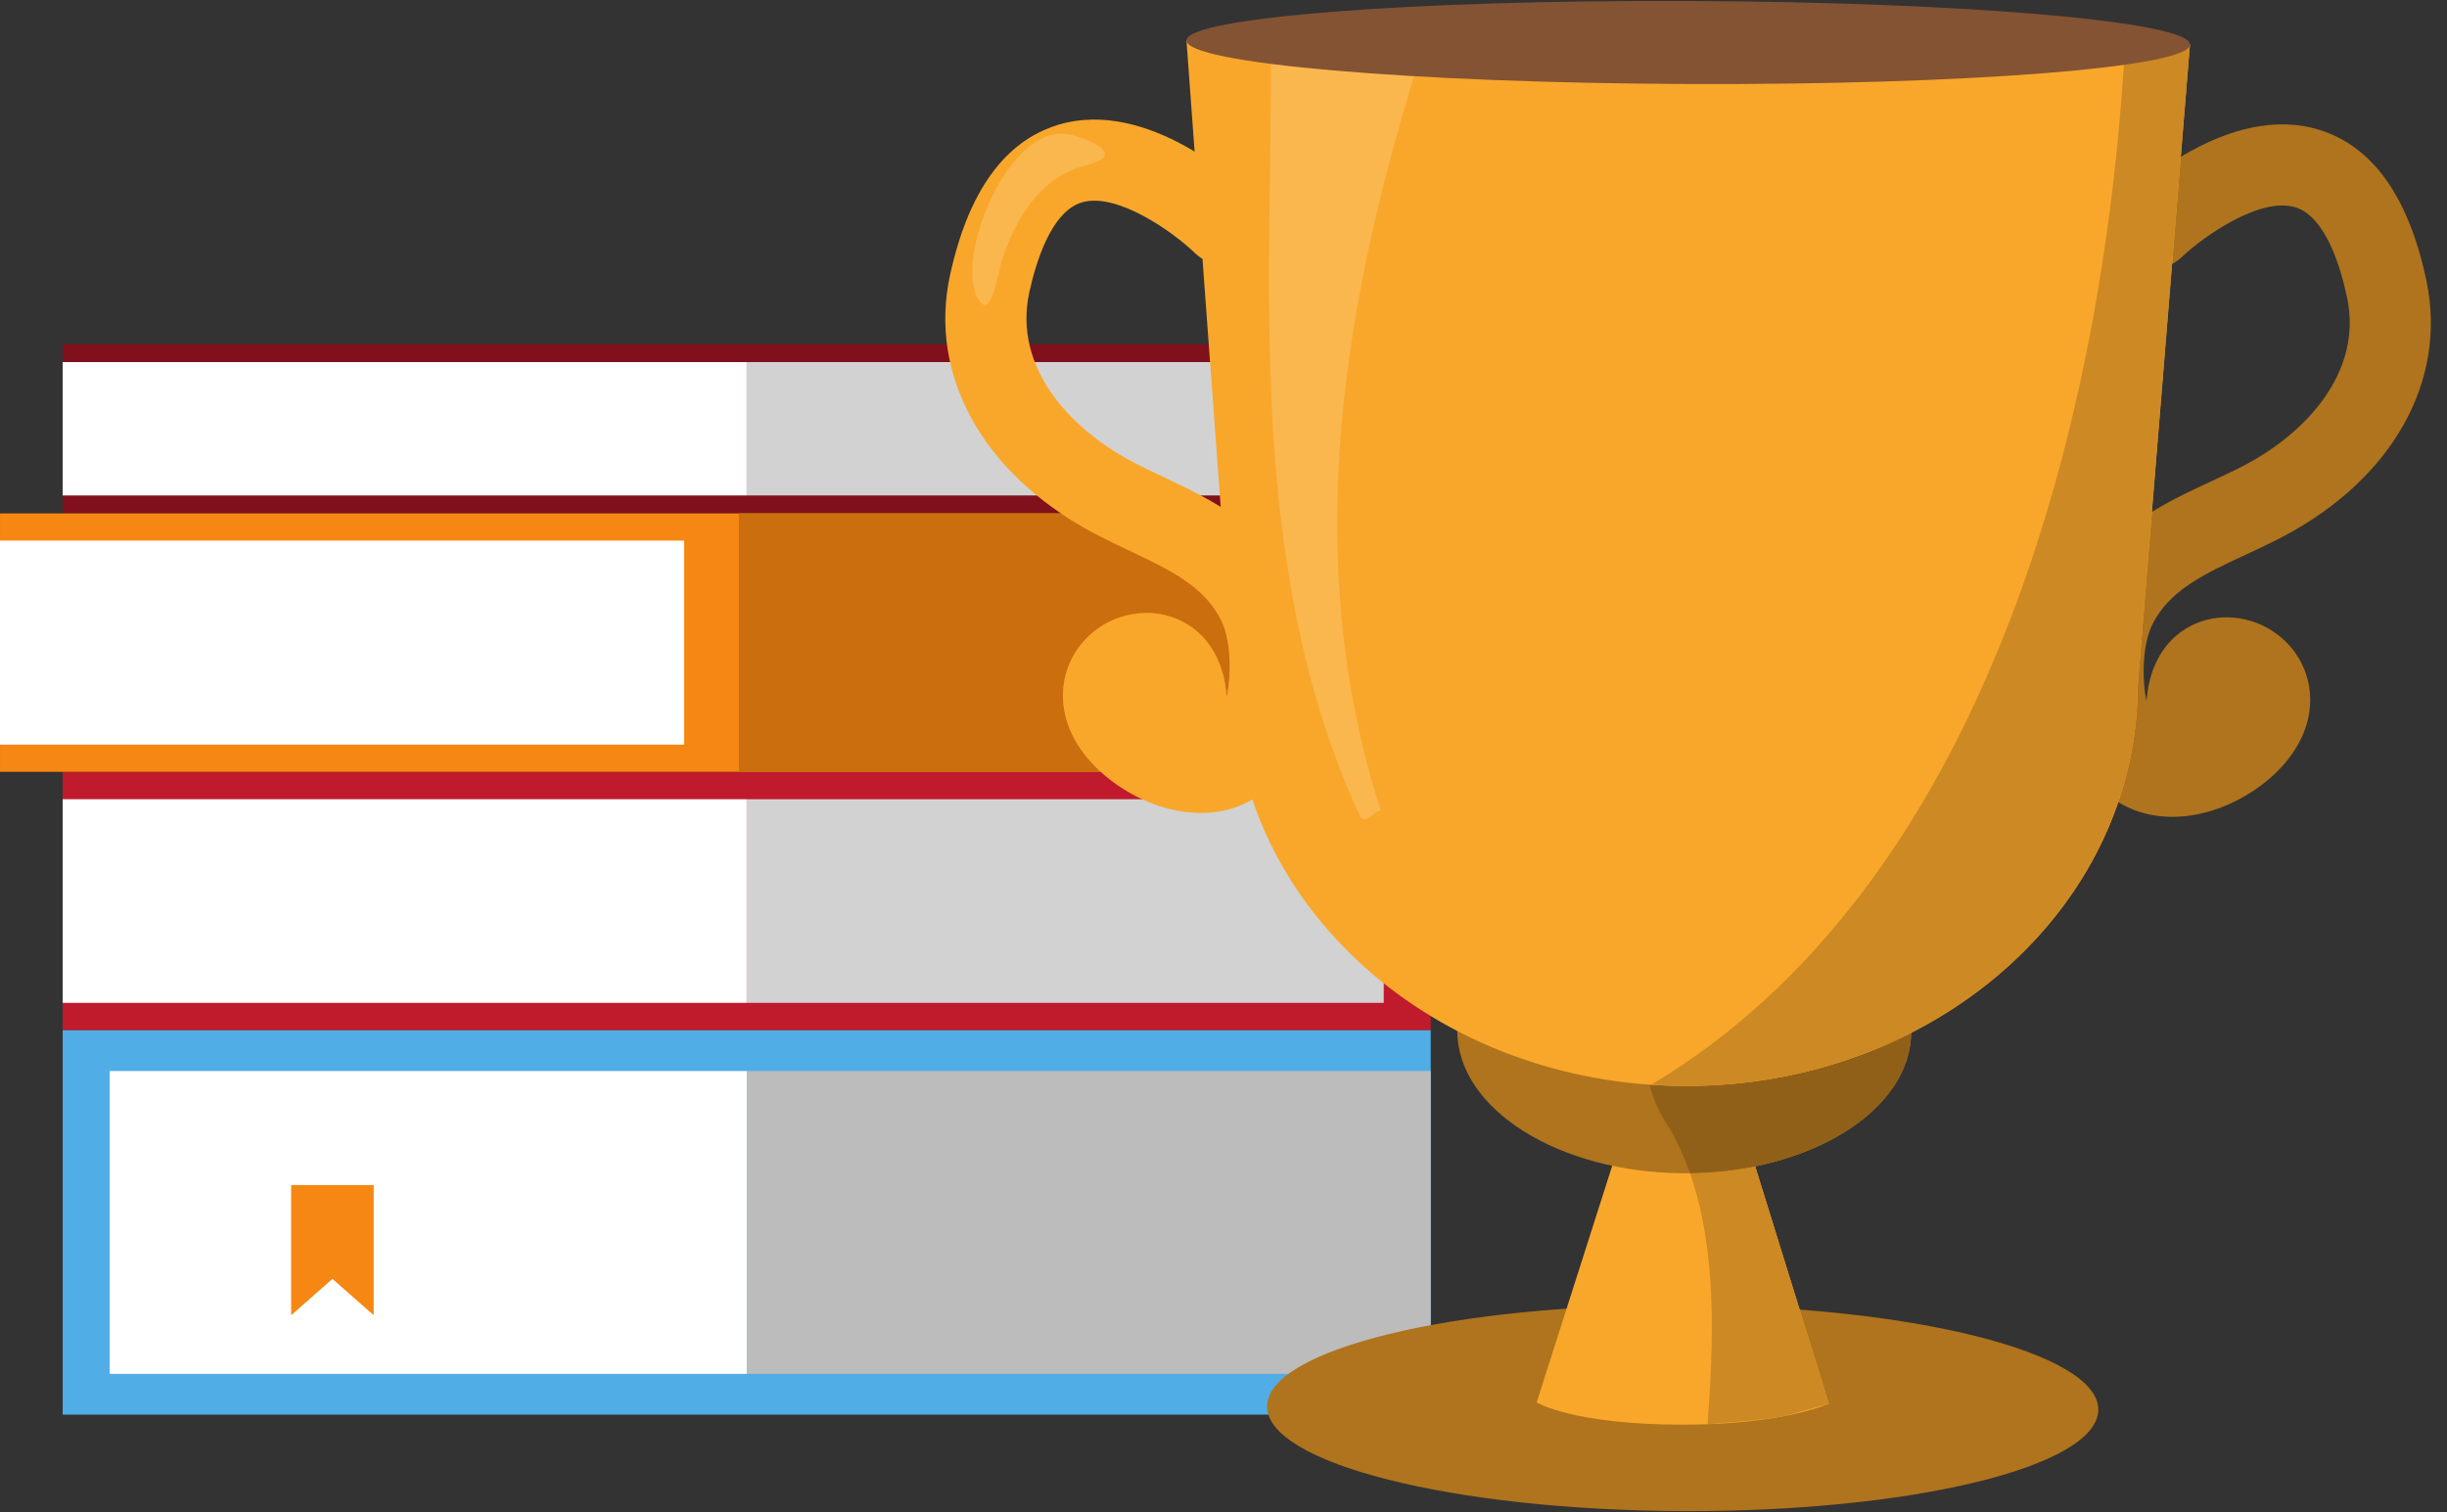 <?xml version="1.0" encoding="UTF-8"?><svg xmlns="http://www.w3.org/2000/svg" xmlns:xlink="http://www.w3.org/1999/xlink" height="225.7" preserveAspectRatio="xMidYMid meet" version="1.0" viewBox="31.2 71.4 365.2 225.7" width="365.2" zoomAndPan="magnify"><rect x="31.2" y="71.4" width="365.2" height="225.7" fill="#333333" stroke="none"/><g><g><path d="M 40.555 225.184 L 244.723 225.184 L 244.723 186.609 L 40.555 186.609 Z M 40.555 225.184" fill="#bf1b2c"/></g><g><path d="M 142.645 221.094 L 40.555 221.094 L 40.555 190.699 L 142.645 190.699 L 142.645 221.094" fill="#fff"/></g><g><path d="M 142.645 221.094 L 237.715 221.094 L 237.715 190.703 L 142.645 190.703 Z M 142.645 221.094" fill="#d3d2d2"/></g><g><path d="M 40.555 148.035 L 244.723 148.035 L 244.723 122.77 L 40.555 122.77 Z M 40.555 148.035" fill="#80101b"/></g><g><path d="M 142.645 145.355 L 40.555 145.355 L 40.555 125.449 L 142.645 125.449 L 142.645 145.355" fill="#fff"/></g><g><path d="M 142.645 145.355 L 237.715 145.355 L 237.715 125.449 L 142.645 125.449 Z M 142.645 145.355" fill="#d3d2d2"/></g><g><path d="M 31.203 186.609 L 235.375 186.609 L 235.375 148.035 L 31.203 148.035 Z M 31.203 186.609" fill="#f68712"/></g><g><path d="M 195.473 186.609 L 141.473 186.609 L 141.473 148.035 L 189.539 148.035 C 190.969 148.996 192.473 149.906 194.059 150.758 C 195.93 151.766 197.836 152.676 199.684 153.555 C 205.766 156.434 211.02 158.922 213.504 164.098 C 214.863 166.914 215.055 171.758 214.273 175.531 L 214.27 175.473 C 213.688 166.809 207.906 162.926 202.406 162.902 L 202.32 162.902 C 195.73 162.926 190.258 168.004 189.867 174.461 C 189.574 179.234 192.016 183.449 195.473 186.609" fill="#cb6e0e"/></g><g><path d="M 133.289 182.52 L 31.203 182.52 L 31.203 152.129 L 133.289 152.129 L 133.289 182.52" fill="#fff"/></g><g><path d="M 133.289 182.52 L 31.203 182.52 L 31.203 152.129 L 133.289 152.129 L 133.289 182.52" fill="#fff"/></g><g><path d="M 40.555 282.559 L 244.727 282.559 L 244.727 225.184 L 40.555 225.184 L 40.555 282.559" fill="#51ade5"/></g><g><path d="M 142.645 276.473 L 244.727 276.473 L 244.727 231.27 L 142.645 231.27 L 142.645 276.473" fill="#bdbcbc"/></g><g><path d="M 47.57 276.473 L 142.645 276.473 L 142.645 231.27 L 47.57 231.27 L 47.57 276.473" fill="#fff"/></g><g><path d="M 86.973 267.723 L 80.812 262.297 L 74.652 267.723 L 74.652 248.289 L 86.973 248.289 L 86.973 267.723" fill="#f68712"/></g><g><path d="M 210.34 192.746 C 208.02 192.738 205.566 192.266 203.094 191.316 C 196.387 188.738 189.387 182.363 189.867 174.461 C 190.258 168.004 195.73 162.926 202.32 162.902 L 202.406 162.902 C 207.906 162.926 213.688 166.809 214.27 175.473 L 214.273 175.531 C 215.055 171.758 214.863 166.914 213.504 164.098 C 211.02 158.922 205.766 156.434 199.684 153.555 C 197.836 152.676 195.93 151.766 194.059 150.758 C 177.828 142.02 169.754 127.363 172.98 112.504 C 175.699 99.992 181.145 92.43 189.164 90.023 C 202.621 85.984 216.465 99.023 217.996 100.52 C 220.387 102.855 220.434 106.688 218.094 109.078 C 215.758 111.469 211.934 111.516 209.547 109.184 C 206.289 106.027 197.875 100.035 192.629 101.621 C 188.066 103 185.77 110.641 184.812 115.066 C 182.379 126.266 190.953 135.344 199.793 140.102 C 201.395 140.969 203.082 141.766 204.867 142.613 C 211.992 145.992 220.07 149.82 224.414 158.852 C 228.023 166.363 227.762 180.176 221.992 187.402 C 219.18 190.926 215.016 192.766 210.34 192.746" fill="#f9a72b"/></g><g><path d="M 343.734 187.891 C 338.023 180.617 337.867 166.809 341.547 159.32 C 345.961 150.324 354.066 146.562 361.219 143.242 C 363.016 142.406 364.707 141.621 366.312 140.773 C 375.188 136.086 383.84 127.074 381.496 115.859 C 380.57 111.426 378.336 103.766 373.785 102.348 C 368.555 100.723 360.094 106.648 356.812 109.777 C 354.402 112.086 350.574 112.008 348.266 109.602 C 345.945 107.191 346.023 103.363 348.43 101.047 C 349.977 99.562 363.918 86.633 377.344 90.781 C 385.348 93.254 390.73 100.855 393.344 113.387 C 396.449 128.273 388.262 142.863 371.969 151.473 C 370.086 152.469 368.168 153.359 366.316 154.219 C 360.211 157.055 354.938 159.504 352.406 164.652 C 351.031 167.465 350.801 172.301 351.547 176.078 L 351.555 176.023 C 352.199 167.367 358.016 163.527 363.52 163.551 L 363.602 163.551 C 370.195 163.629 375.629 168.746 375.965 175.207 C 376.383 183.113 369.332 189.434 362.605 191.957 C 360.121 192.887 357.668 193.34 355.344 193.328 C 350.672 193.309 346.523 191.438 343.734 187.891" fill="#af741d"/></g><g><path d="M 344.359 281.828 C 344.328 290.324 316.527 297.098 282.273 296.957 C 248.02 296.82 220.273 289.824 220.309 281.328 C 220.344 272.836 248.145 266.059 282.395 266.199 C 316.652 266.332 344.398 273.332 344.359 281.828" fill="#af741d"/></g><g><path d="M 304.141 280.91 L 291.008 238.59 C 291.066 224.055 287.309 212.258 282.617 212.238 C 277.922 212.223 274.07 223.988 274.012 238.523 L 260.539 280.734 C 260.539 280.734 265.941 284.059 282.34 284.059 C 297.473 284.059 304.141 280.91 304.141 280.91" fill="#f9a72b"/></g><g><path d="M 316.43 225.484 C 316.379 237.184 301.18 246.605 282.477 246.527 C 263.773 246.457 248.648 236.91 248.695 225.211 C 248.742 213.516 263.941 204.094 282.648 204.172 C 301.352 204.246 316.477 213.789 316.43 225.484" fill="#af741d"/></g><g><path d="M 299.785 266.879 L 293.152 245.5 L 299.785 266.879" fill="#d3d2d2"/></g><g><path d="M 304.141 280.91 L 299.785 266.879 L 304.141 280.91" fill="#916018"/></g><g><path d="M 286.047 283.992 C 286.902 272.301 287.551 258.289 283.422 246.523 C 286.812 246.48 290.078 246.125 293.152 245.5 L 299.785 266.879 L 304.141 280.91 C 304.141 280.91 298.441 282.629 296.543 282.945 C 293.922 283.398 286.047 283.992 286.047 283.992" fill="#cd8923"/></g><g><path d="M 314.414 232.637 C 314.422 232.629 314.426 232.617 314.43 232.613 C 314.426 232.617 314.422 232.629 314.414 232.637 M 314.43 232.609 C 315.699 230.41 316.402 228.043 316.426 225.57 C 316.402 228.043 315.699 230.41 314.43 232.609" fill="#d3d2d2"/></g><g><path d="M 283.422 246.523 C 282.621 244.242 281.641 242.043 280.445 239.965 C 278.965 237.789 277.957 235.562 277.355 233.309 C 279.066 233.43 280.789 233.492 282.531 233.5 C 282.633 233.5 282.738 233.504 282.84 233.504 C 295.066 233.504 306.539 230.617 316.426 225.57 C 316.402 228.043 315.699 230.41 314.43 232.609 C 314.43 232.609 314.43 232.609 314.43 232.613 C 314.426 232.617 314.422 232.629 314.414 232.637 C 310.891 238.719 303.02 243.488 293.152 245.492 L 293.152 245.5 C 290.078 246.125 286.812 246.48 283.422 246.523" fill="#916018"/></g><g><path d="M 208.273 77.441 L 215.316 173.461 C 215.184 206.469 245.273 233.352 282.531 233.5 C 319.781 233.648 350.09 207.016 350.223 174.008 L 358.035 78.047 L 208.273 77.441" fill="#f9a72b"/></g><g><path d="M 234.848 193.672 C 234.645 193.672 234.441 193.59 234.242 193.387 C 216.574 155.355 221.312 110.84 220.824 77.578 L 243.836 77.672 C 231.859 115.047 224.934 154.023 237.27 192.391 C 237.27 192.391 237.266 192.391 237.266 192.391 C 236.863 192.391 236.461 192.711 236.055 193.031 C 235.652 193.352 235.25 193.672 234.848 193.672" fill="#fab74e"/></g><g><path d="M 358.035 78.047 L 348.348 78.008 C 348.352 78.008 348.352 78.008 348.352 78.008 L 358.035 78.047" fill="#d3d2d2"/></g><g><path d="M 282.84 233.504 C 282.738 233.504 282.633 233.5 282.531 233.5 C 280.883 233.492 279.254 233.414 277.637 233.309 C 326.523 204.148 345.148 136.461 348.352 78.008 L 358.035 78.047 L 352.352 147.82 L 350.223 174.008 C 350.195 179.961 349.191 185.707 347.34 191.129 C 338.957 215.672 313.238 233.504 282.84 233.504" fill="#cd8923"/></g><g><path d="M 358.035 78.047 C 358.023 81.473 324.484 84.109 283.129 83.941 C 241.773 83.777 208.258 80.867 208.273 77.441 C 208.285 74.02 241.82 71.379 283.18 71.543 C 324.535 71.711 358.051 74.621 358.035 78.047" fill="#845333"/></g><g><path d="M 178.188 116.938 C 178.066 116.938 177.941 116.883 177.812 116.77 C 172.98 112.504 180.512 91.355 189.641 91.344 C 189.645 91.344 189.648 91.344 189.656 91.344 C 191.477 91.344 196.574 93.152 196.062 94.648 C 195.746 95.574 193.094 96.098 192.031 96.457 C 186.141 98.449 182.812 104.172 180.797 109.977 C 180.379 111.188 179.469 116.938 178.188 116.938" fill="#fab74e"/></g></g></svg>